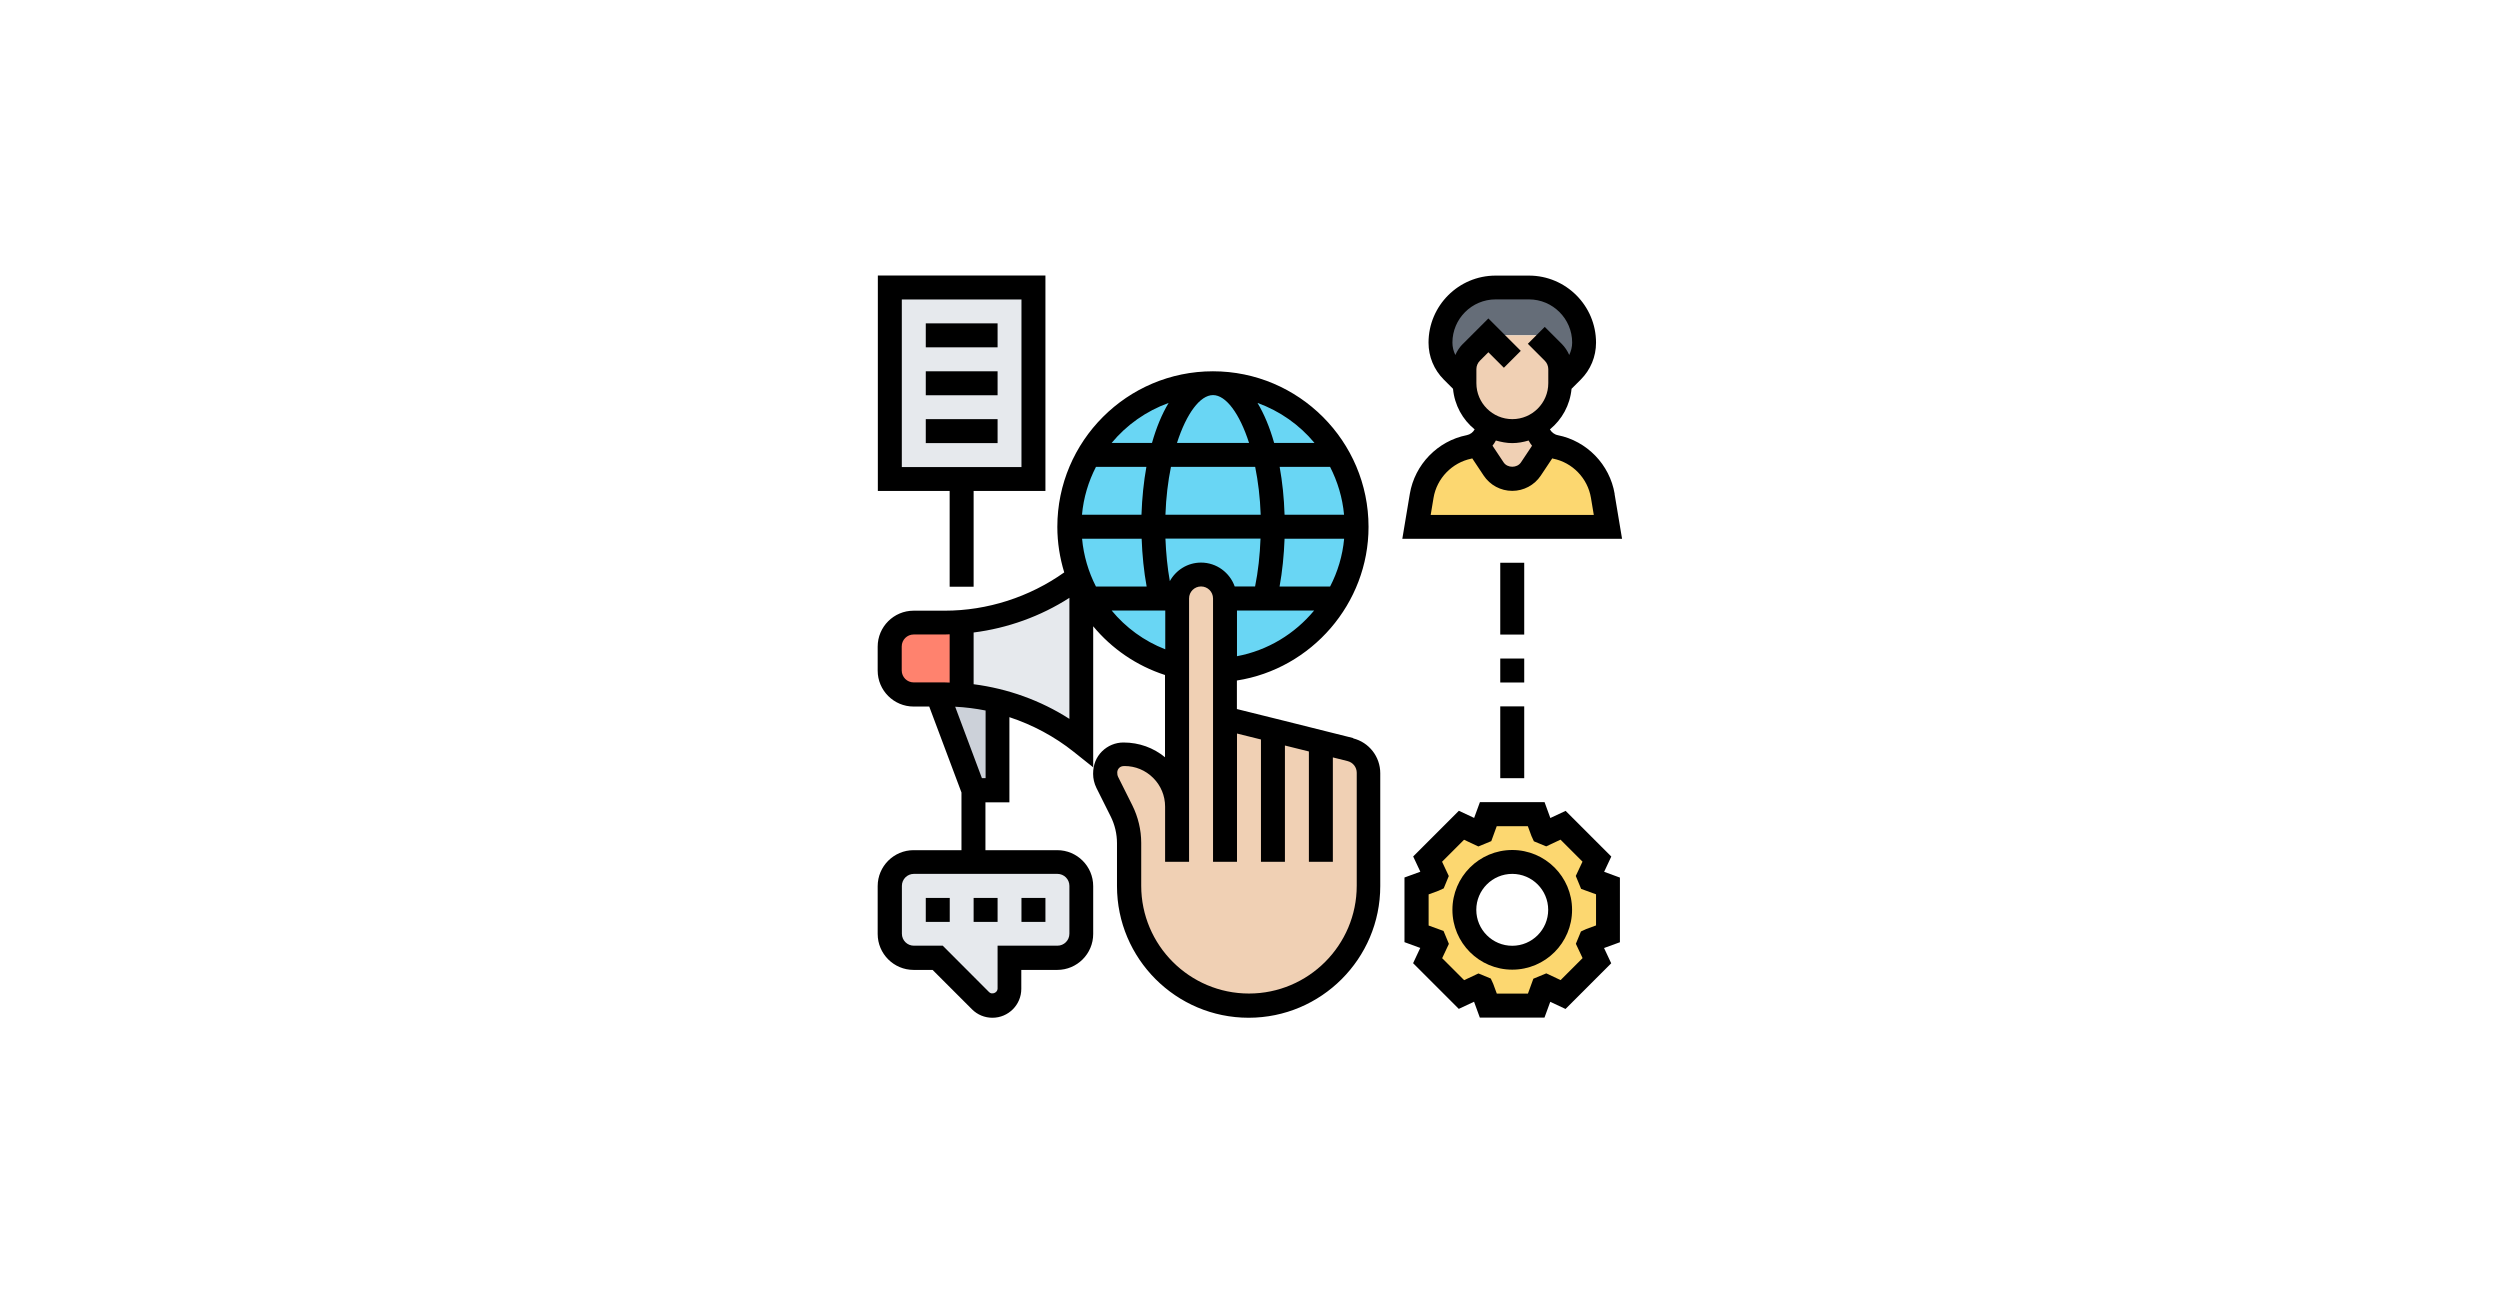 <?xml version="1.0" encoding="UTF-8"?><svg id="a" xmlns="http://www.w3.org/2000/svg" width="290" height="150" viewBox="0 0 290 150"><rect width="290" height="150" style="fill:none;"/><g><path d="M185.93,57.52l.6,3.6h-22.22l.6-3.6c.24-1.43,.9-2.71,1.86-3.69s2.22-1.71,3.64-1.99c.32-.07,.62-.18,.89-.36h.01s1.96,2.93,1.96,2.93c.47,.72,1.29,1.15,2.15,1.15s1.68-.43,2.15-1.15l1.96-2.92h.01c.26,.17,.57,.28,.89,.35,2.83,.57,5.03,2.83,5.5,5.68h0Z" style="fill:#fcd770;"/><path d="M183.75,39.75c0,1.24-.49,2.42-1.37,3.3l-1.4,1.4v-1.62c0-.74-.29-1.44-.82-1.97l-1.96-1.96h-5.55l-1.96,1.96c-.53,.53-.82,1.24-.82,1.97v1.62l-1.4-1.4c-.89-.89-1.37-2.07-1.37-3.3,0-1.76,.72-3.37,1.87-4.53s2.76-1.87,4.53-1.87h3.86c3.54,0,6.4,2.86,6.4,6.4h0Z" style="fill:#656d78;"/><path d="M171.3,51.48c.78-.44,1.29-1.28,1.35-2.22,.82,.47,1.76,.75,2.78,.75s1.96-.28,2.78-.75c.06,.94,.57,1.78,1.35,2.22h-.01s-1.96,2.93-1.96,2.93c-.47,.72-1.29,1.15-2.15,1.15s-1.68-.43-2.15-1.15l-1.96-2.92h-.01Z" style="fill:#f0d0b4;"/><path d="M180.98,42.83v1.62c0,2.05-1.11,3.85-2.78,4.8-.82,.47-1.76,.75-2.78,.75s-1.96-.28-2.78-.75c-.42-.24-.81-.54-1.15-.87-1-1.01-1.62-2.4-1.62-3.93v-1.62c0-.74,.29-1.44,.82-1.97l1.96-1.96h5.55l1.96,1.96c.53,.53,.82,1.24,.82,1.97Z" style="fill:#f0d0b4;"/><path d="M186.53,102.77v5.55l-2.05,.75c-.06,.12-.1,.26-.15,.39l.92,1.97-3.93,3.93-1.97-.92c-.12,.06-.26,.1-.39,.15l-.75,2.05h-5.55l-.75-2.05c-.12-.06-.26-.1-.39-.15l-1.97,.92-3.93-3.93,.92-1.97c-.06-.12-.1-.26-.15-.39l-2.05-.75v-5.55l2.05-.75c.06-.12,.1-.26,.15-.39l-.92-1.97,3.93-3.93,1.97,.92c.12-.06,.26-.1,.39-.15l.75-2.05h5.55l.75,2.05c.12,.06,.26,.1,.39,.15l1.97-.92,3.93,3.93-.92,1.97c.06,.12,.1,.26,.15,.39l2.05,.75Zm-5.55,2.78c0-3.07-2.49-5.55-5.55-5.55s-5.55,2.49-5.55,5.55,2.49,5.55,5.55,5.55,5.55-2.49,5.55-5.55Z" style="fill:#fcd770;"/><path d="M125.44,102.77v5.55c0,1.53-1.25,2.78-2.78,2.78h-5.55v3.6c0,1.08-.87,1.96-1.96,1.96-.53,0-1.03-.21-1.4-.57l-4.97-4.98h-2.78c-1.53,0-2.78-1.25-2.78-2.78v-5.55c0-1.53,1.25-2.78,2.78-2.78h16.66c1.53,0,2.78,1.25,2.78,2.78Z" style="fill:#e6e9ed;"/><path d="M115.72,81.32v10.34h-2.78l-4.17-11.11h.83c.65,0,1.29,.03,1.94,.08,1.4,.1,2.8,.32,4.17,.67h0Z" style="fill:#ccd1d9;"/><path d="M111.55,72.22v8.41c-.65-.06-1.29-.08-1.94-.08h-3.61c-1.53,0-2.78-1.25-2.78-2.78v-2.78c0-1.53,1.25-2.78,2.78-2.78h3.61c.65,0,1.29-.03,1.94-.07v.07Z" style="fill:#ff826e;"/><path d="M125.44,67.78v18.33c-2.87-2.3-6.19-3.93-9.72-4.8-1.36-.35-2.76-.57-4.17-.67v-8.48c4.92-.39,9.62-2.19,13.54-5.22,.11,.29,.22,.57,.35,.85h0Z" style="fill:#e6e9ed;"/><path d="M119.88,33.35v22.22h-16.66v-22.22h16.66Z" style="fill:#e6e9ed;"/><circle cx="140.71" cy="61.12" r="16.66" style="fill:#69d6f4;"/><path d="M136.54,93.59v-24.15c0-1.53,1.25-2.78,2.78-2.78,.76,0,1.46,.31,1.96,.82,.51,.5,.82,1.19,.82,1.96v13.88l5.55,1.39,5.55,1.39,3.46,.86c1.24,.31,2.1,1.42,2.1,2.69v13.11c0,7.66-6.22,13.88-13.88,13.88-3.83,0-7.3-1.56-9.82-4.07s-4.07-5.98-4.07-9.82v-4.97c0-1.31-.31-2.57-.87-3.73l-1.67-3.32c-.15-.31-.24-.65-.24-1v-.11c0-1.18,.94-2.14,2.12-2.14h.11c3.36,0,6.1,2.74,6.1,6.1h0Z" style="fill:#f0d0b4;"/></g><g><path d="M156.99,85.62l-2.4-.6h0s-5.55-1.39-5.55-1.39l-2.78-.69-2.78-.69v-3.31c8.66-1.35,15.27-8.93,15.27-17.82,0-9.95-8.1-18.05-18.05-18.05s-18.05,8.1-18.05,18.05c0,1.83,.29,3.6,.8,5.28-4.03,2.86-8.91,4.44-13.86,4.44h-3.61c-2.3,0-4.17,1.87-4.17,4.17v2.78c0,2.3,1.87,4.17,4.17,4.17h1.81l3.74,9.97v6.69h-5.55c-2.3,0-4.17,1.87-4.17,4.17v5.55c0,2.3,1.87,4.17,4.17,4.17h2.2l4.57,4.57c.63,.63,1.47,.98,2.37,.98,1.85,0,3.35-1.5,3.35-3.35v-2.2h4.17c2.3,0,4.17-1.87,4.17-4.17v-5.55c0-2.3-1.87-4.17-4.17-4.17h-8.33v-5.55h2.78v-9.88c2.69,.89,5.23,2.24,7.46,4.02l2.26,1.8v-16.36c2.14,2.58,5,4.57,8.33,5.65v9.54c-1.33-1.09-2.98-1.71-4.82-1.71-.94,0-1.82,.37-2.49,1.03-.67,.67-1.03,1.55-1.03,2.6,0,.56,.13,1.12,.38,1.63l1.66,3.32c.48,.96,.73,2.03,.73,3.1v4.98c0,8.42,6.85,15.27,15.27,15.27s15.27-6.85,15.27-15.27v-13.1c0-1.91-1.3-3.58-3.15-4.04Zm-46.83-6.44c-.19,0-.37-.02-.56-.02h-3.61c-.77,0-1.39-.62-1.39-1.39v-2.78c0-.77,.62-1.39,1.39-1.39h3.61c.19,0,.37-.02,.56-.02v5.6Zm12.5,22.19c.77,0,1.39,.62,1.39,1.39v5.55c0,.77-.62,1.39-1.39,1.39h-6.94v4.98c0,.47-.65,.74-.98,.41l-5.38-5.39h-3.35c-.77,0-1.39-.62-1.39-1.39v-5.55c0-.77,.62-1.39,1.39-1.39h16.66Zm-8.33-11.11h-.43l-3.1-8.28c1.19,.06,2.37,.21,3.53,.44v7.84Zm9.72-6.87c-3.35-2.15-7.16-3.51-11.11-4.02v-6c3.94-.5,7.76-1.87,11.11-4.02v14.03Zm19.18-15.35c-.57-1.61-2.1-2.78-3.91-2.78-1.56,0-2.91,.87-3.62,2.15-.28-1.56-.44-3.22-.51-4.93h11.03c-.07,1.94-.28,3.82-.63,5.55h-2.36Zm.26,8.08v-5.3h8.95c-2.24,2.7-5.37,4.63-8.95,5.3Zm10.8-8.08h-5.86c.32-1.76,.51-3.64,.58-5.55h6.91c-.18,1.98-.75,3.85-1.63,5.55Zm0-13.88c.87,1.7,1.44,3.57,1.62,5.55h-6.9c-.06-1.97-.26-3.84-.57-5.55h5.85Zm-1.81-2.78h-4.68c-.51-1.8-1.16-3.36-1.93-4.64,2.6,.94,4.88,2.55,6.61,4.64Zm-11.77-5.55c1.49,0,3.08,2.12,4.18,5.55h-8.36c1.1-3.43,2.69-5.55,4.18-5.55h0Zm4.89,8.33c.34,1.68,.57,3.54,.64,5.55h-11.05c.07-2.01,.3-3.88,.64-5.55h9.77Zm-10.04-7.42c-.77,1.28-1.42,2.84-1.93,4.64h-4.68c1.73-2.09,4.01-3.7,6.61-4.64Zm-8.43,7.42h5.85c-.31,1.72-.5,3.58-.57,5.55h-6.9c.18-1.99,.75-3.86,1.62-5.55h0Zm0,13.88c-.87-1.7-1.43-3.58-1.61-5.55h6.91c.07,1.92,.26,3.8,.58,5.55h-5.88Zm1.82,2.78h6.22v4.5c-2.47-.96-4.59-2.53-6.22-4.5Zm28.43,31.93c0,6.89-5.61,12.5-12.5,12.5s-12.5-5.61-12.5-12.5v-4.98c0-1.5-.36-3-1.03-4.35l-1.66-3.32c-.06-.12-.09-.25-.09-.49,0-.2,.08-.39,.22-.53,.14-.14,.32-.22,.62-.22,1.26,0,2.44,.49,3.33,1.38,.89,.89,1.38,2.07,1.38,3.33v6.4h2.78v-30.55c0-.77,.62-1.39,1.39-1.39s1.39,.62,1.39,1.39v30.55h2.78v-14.88l2.78,.69v14.19h2.78v-13.49l2.78,.69v12.8h2.78v-12.11l1.72,.43c.62,.16,1.05,.71,1.05,1.35v13.1Z"/><path d="M187.3,57.29c-.57-3.4-3.22-6.14-6.6-6.81-.4-.08-.72-.34-.91-.67,1.4-1.15,2.33-2.81,2.51-4.71l1.06-1.06c1.15-1.15,1.78-2.67,1.78-4.29,0-4.29-3.49-7.78-7.78-7.78h-3.87c-4.29,0-7.78,3.49-7.78,7.78,0,1.62,.63,3.14,1.78,4.29l1.06,1.06c.18,1.9,1.11,3.57,2.51,4.71-.19,.34-.51,.59-.92,.67-3.38,.67-6.03,3.41-6.6,6.81l-.87,5.21h25.49l-.87-5.21Zm-17.6-17.41c-.38,.38-.67,.82-.88,1.3-.22-.44-.34-.93-.34-1.44,0-2.76,2.25-5.01,5.01-5.01h3.87c2.76,0,5.01,2.25,5.01,5.01,0,.51-.13,.99-.34,1.44-.21-.48-.5-.92-.88-1.3l-1.96-1.96-1.96,1.96,1.96,1.96c.26,.26,.41,.62,.41,.98v1.63c0,2.3-1.87,4.17-4.17,4.17s-4.17-1.87-4.17-4.17v-1.63c0-.37,.15-.72,.41-.98l.98-.98,1.8,1.8,1.96-1.96-3.76-3.76-2.94,2.94Zm8.02,11.82l-1.29,1.94c-.45,.67-1.56,.67-2.01,0l-1.29-1.94c.15-.19,.28-.39,.39-.6,.61,.17,1.24,.3,1.9,.3s1.29-.12,1.9-.3c.11,.21,.24,.41,.39,.6Zm-11.76,8.03l.33-1.98c.38-2.27,2.15-4.09,4.4-4.55,.03,0,.06-.02,.09-.03l1.33,2c.74,1.11,1.98,1.77,3.31,1.77s2.57-.66,3.31-1.77l1.33-2s.06,.02,.09,.03c2.26,.45,4.02,2.28,4.4,4.55l.33,1.98h-18.94Z"/><path d="M186.91,99.36l-5.3-5.3-1.77,.83-.67-1.84h-7.5l-.67,1.83-1.77-.83-5.3,5.3,.83,1.77-1.84,.67v7.5l1.83,.67-.83,1.77,5.3,5.3,1.77-.83,.67,1.84h7.5l.67-1.83,1.77,.83,5.3-5.3-.83-1.77,1.84-.67v-7.5l-1.83-.67,.83-1.77Zm-1.77,7.99l-1.14,.42-.61,.28-.59,1.43,.78,1.66-2.55,2.55-1.66-.78-1.5,.62-.63,1.73h-3.61l-.42-1.14-.28-.61-1.43-.59-1.66,.78-2.55-2.55,.78-1.66-.62-1.5-1.73-.63v-3.61l1.14-.42,.61-.28,.59-1.43-.78-1.66,2.55-2.55,1.66,.78,1.5-.62,.63-1.73h3.61l.42,1.14,.28,.61,1.43,.59,1.66-.78,2.55,2.55-.78,1.66,.62,1.5,1.73,.63v3.61Z"/><path d="M175.42,98.6c-3.83,0-6.94,3.11-6.94,6.94s3.11,6.94,6.94,6.94,6.94-3.11,6.94-6.94-3.11-6.94-6.94-6.94Zm0,11.11c-2.3,0-4.17-1.87-4.17-4.17s1.87-4.17,4.17-4.17,4.17,1.87,4.17,4.17-1.87,4.17-4.17,4.17Z"/><path d="M107.39,37.51h8.33v2.78h-8.33v-2.78Z"/><path d="M107.39,43.07h8.33v2.78h-8.33v-2.78Z"/><path d="M107.39,48.62h8.33v2.78h-8.33v-2.78Z"/><path d="M118.49,104.16h2.78v2.78h-2.78v-2.78Z"/><path d="M107.39,104.16h2.78v2.78h-2.78v-2.78Z"/><path d="M112.94,104.16h2.78v2.78h-2.78v-2.78Z"/><path d="M110.16,68.06h2.78v-11.11h8.33V31.96h-19.44v24.99h8.33v11.11Zm-5.55-13.88v-19.44h13.88v19.44h-13.88Z"/><path d="M174.03,65.28h2.78v8.33h-2.78v-8.33Z"/><path d="M174.03,76.39h2.78v2.78h-2.78v-2.78Z"/><path d="M174.03,81.94h2.78v8.33h-2.78v-8.33Z"/></g></svg>